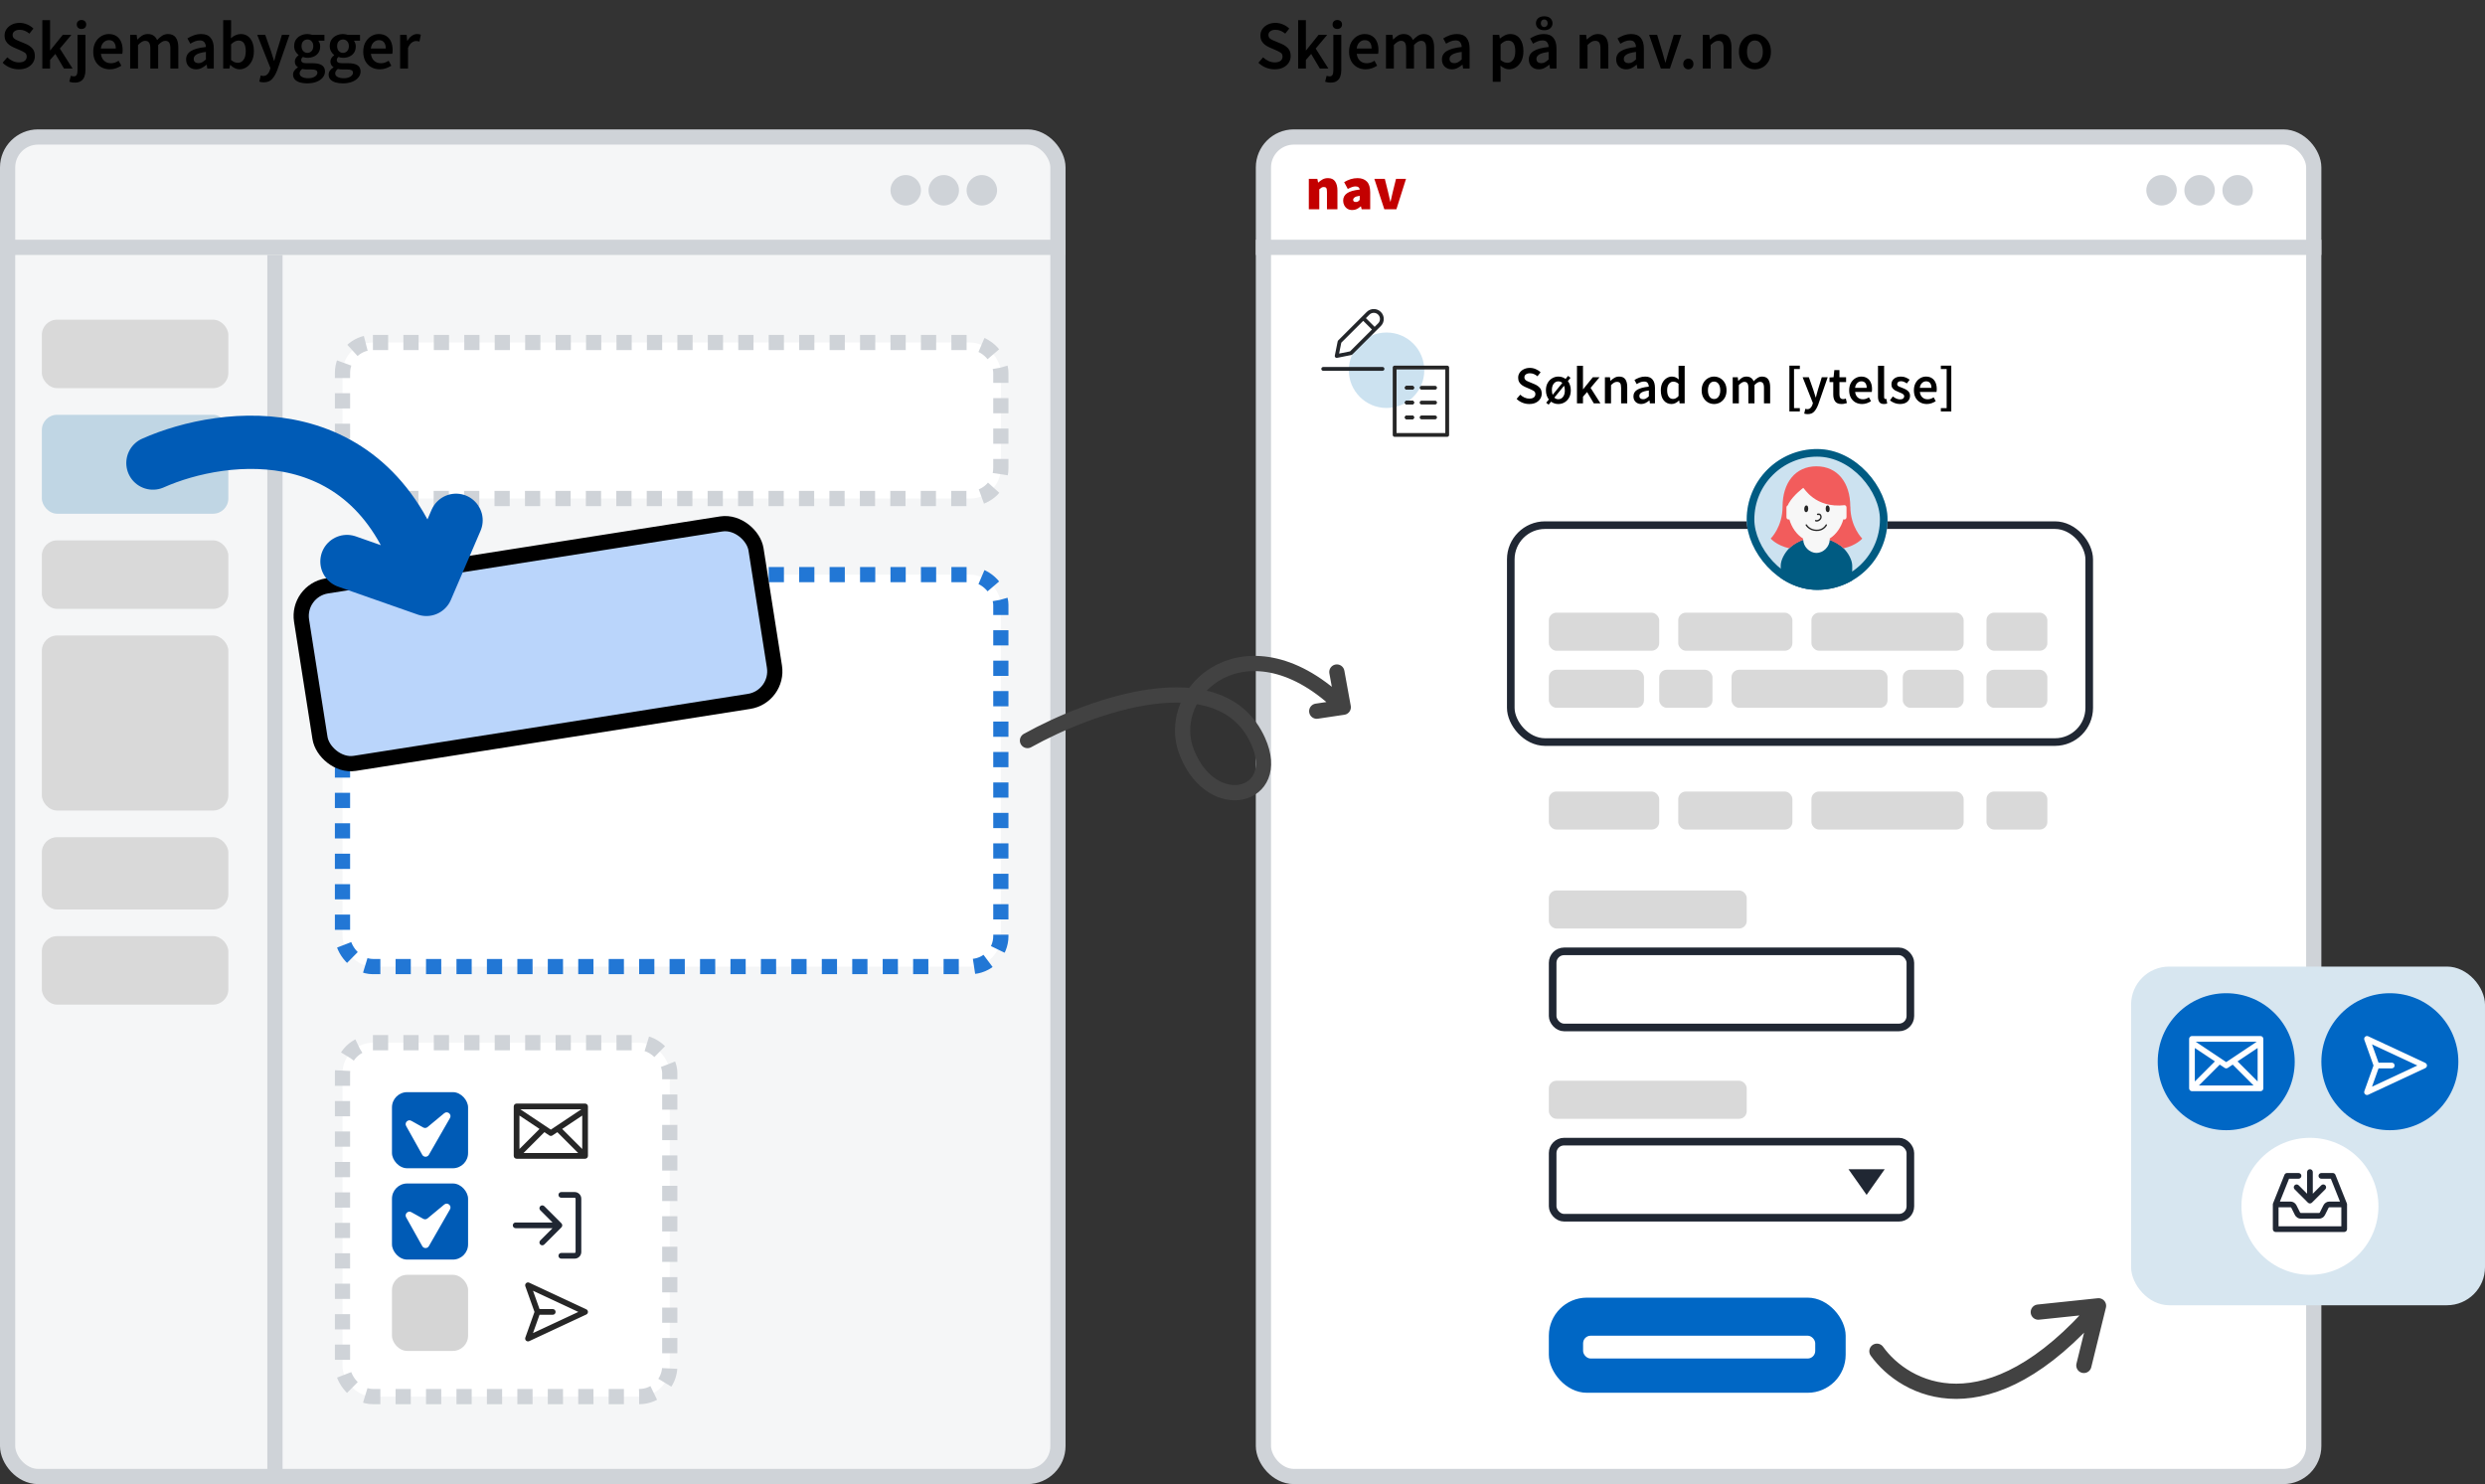 <svg xmlns="http://www.w3.org/2000/svg" fill="none" viewBox="0 0 653 390" height="390" width="653">
<rect x="0" y="0" width="653" height="390" fill="#333333" stroke="none"/>
<rect stroke-width="4" stroke="#CFD3D8" fill="#F5F6F7" rx="8" height="352" width="276" y="36" x="2"></rect>
<rect stroke-dasharray="4 4" stroke-linejoin="round" stroke-width="4" stroke="#2277D5" fill="white" rx="8" height="103" width="173" y="151" x="90"></rect>
<rect stroke-dasharray="4 4" stroke-linejoin="round" stroke-width="4" stroke="#CFD3D8" fill="white" rx="8" height="41" width="173" y="90" x="90"></rect>
<line stroke-width="4" stroke="#CFD3D8" y2="65" x2="280" y1="65"></line>
<line stroke-width="4" stroke="#CFD3D8" y2="390.002" x2="72.25" y1="66.991" x1="72.25"></line>
<circle fill="#CFD3D8" r="4" cy="50" cx="258"></circle>
<circle fill="#CFD3D8" r="4" cy="50" cx="238"></circle>
<circle fill="#CFD3D8" r="4" cy="50" cx="248"></circle>
<rect stroke-width="4" stroke="#CFD3D8" fill="white" rx="8" height="352" width="276" y="36" x="332"></rect>
<rect stroke-width="2" stroke="#202733" fill="white" rx="9" height="57" width="152" y="138" x="397"></rect>
<rect stroke-width="2" stroke="#202733" fill="white" rx="3" height="20" width="94" y="250" x="408"></rect>
<line stroke-width="4" stroke="#CFD3D8" y2="65" x2="610" y1="65" x1="330"></line>
<circle fill="#CFD3D8" r="4" cy="50" cx="588"></circle>
<circle fill="#CFD3D8" r="4" cy="50" cx="568"></circle>
<circle fill="#CFD3D8" r="4" cy="50" cx="578"></circle>
<rect fill="#D9D9D9" rx="4" height="18" width="49" y="84" x="11"></rect>
<rect fill="#D9D9D9" rx="4" height="18" width="49" y="142" x="11"></rect>
<rect fill="#D9D9D9" rx="2" height="10" width="29" y="161" x="407"></rect>
<rect fill="#D9D9D9" rx="2" height="10" width="40" y="161" x="476"></rect>
<rect fill="#D9D9D9" rx="2" height="10" width="30" y="161" x="441"></rect>
<rect fill="#D9D9D9" rx="2" height="10" width="16" y="161" x="522"></rect>
<rect fill="#D9D9D9" rx="2" height="10" width="16" y="176" x="500"></rect>
<rect fill="#D9D9D9" rx="2" height="10" width="25" y="176" x="407"></rect>
<rect fill="#D9D9D9" rx="2" height="10" width="41" y="176" x="455"></rect>
<rect fill="#D9D9D9" rx="2" height="10" width="14" y="176" x="436"></rect>
<rect fill="#D9D9D9" rx="2" height="10" width="16" y="176" x="522"></rect>
<rect fill="#D9D9D9" rx="2" height="10" width="29" y="208" x="407"></rect>
<rect fill="#D9D9D9" rx="2" height="10" width="52" y="234" x="407"></rect>
<rect stroke-width="2" stroke="#202733" fill="white" rx="3" height="20" width="94" y="300" x="408"></rect>
<rect fill="#D9D9D9" rx="2" height="10" width="52" y="284" x="407"></rect>
<rect fill="#D9D9D9" rx="2" height="10" width="40" y="208" x="476"></rect>
<rect fill="#D9D9D9" rx="2" height="10" width="30" y="208" x="441"></rect>
<rect fill="#D9D9D9" rx="2" height="10" width="16" y="208" x="522"></rect>
<rect fill="#D9D9D9" rx="4" height="46" width="49" y="167" x="11"></rect>
<rect fill="#D9D9D9" rx="4" height="18" width="49" y="246" x="11"></rect>
<rect fill="#D9D9D9" rx="4" height="19" width="49" y="220" x="11"></rect>
<rect fill="#C0D6E4" rx="4" height="26" width="49" y="109" x="11"></rect>
<rect stroke-width="4" stroke="black" fill="#BAD5FB" transform="rotate(-8.932 78.002 155.211)" rx="8" height="47.202" width="120.882" y="155.211" x="78.002"></rect>
<path stroke-linecap="round" stroke-width="14" stroke="#005BB6" d="M40.186 121.681C58.915 113.356 99.508 108.34 112.046 154.88M112.046 154.88L91.173 147.558M112.046 154.88L119.843 136.727"></path>
<rect fill="#0067C5" rx="10" height="25" width="78" y="341" x="407"></rect>
<rect fill="white" rx="2" height="6" width="61" y="351" x="416"></rect>
<g clip-path="url(#clip0_303_6236)">
<rect fill="#CCE2F0" height="4.25" width="12.396" y="91.625" x="357.979"></rect>
<rect fill="#CCE2F0" height="4.25" width="12.396" y="98.354" x="357.979"></rect>
<circle fill="#CCE2F0" r="9.917" cy="97.292" cx="364.354"></circle>
<path stroke-linejoin="round" stroke-linecap="round" stroke="#23262A" d="M358.223 83.601L361.223 86.593M347.708 96.938H363.292M359.5 82.328L352 89.807L351.25 93.547L355 92.799L362.5 85.32C363.328 84.494 363.328 83.154 362.5 82.328C361.671 81.502 360.328 81.502 359.5 82.328Z"></path>
<path stroke-linejoin="round" stroke-linecap="round" stroke="#262626" d="M373.562 101.896L377.104 101.896"></path>
<path stroke-linejoin="round" stroke-linecap="round" stroke="#262626" d="M373.562 105.792L377.104 105.792"></path>
<path stroke-linejoin="round" stroke-linecap="round" stroke="#262626" d="M373.562 109.688L377.104 109.687"></path>
<path stroke-linejoin="round" stroke-linecap="round" stroke="#262626" d="M369.667 105.792L371.083 105.792"></path>
<path stroke-linejoin="round" stroke-linecap="round" stroke="#262626" d="M369.667 105.792L371.083 105.792"></path>
<path stroke-linejoin="round" stroke-linecap="round" stroke="#262626" d="M369.667 101.896L371.083 101.896"></path>
<path stroke-linejoin="round" stroke-linecap="round" stroke="#262626" d="M369.667 101.896L371.083 101.896"></path>
<path stroke-linejoin="round" stroke-linecap="round" stroke="#262626" d="M369.667 109.688L371.083 109.687"></path>
<path stroke-linejoin="round" stroke-linecap="round" stroke="#262626" d="M369.667 109.688L371.083 109.687"></path>
<rect stroke-linejoin="round" stroke-linecap="round" stroke="#262626" height="17.708" width="13.812" y="96.584" x="366.479"></rect>
</g>
<path fill="black" d="M401.836 106.168C401.22 106.168 400.623 106.051 400.044 105.818C399.475 105.585 398.971 105.253 398.532 104.824L399.484 103.718C399.811 104.026 400.184 104.278 400.604 104.474C401.024 104.661 401.444 104.754 401.864 104.754C402.387 104.754 402.783 104.647 403.054 104.432C403.325 104.217 403.46 103.933 403.46 103.578C403.46 103.195 403.325 102.92 403.054 102.752C402.793 102.584 402.457 102.411 402.046 102.234L400.786 101.688C400.487 101.557 400.193 101.389 399.904 101.184C399.624 100.979 399.391 100.717 399.204 100.4C399.027 100.083 398.938 99.7 398.938 99.252C398.938 98.767 399.069 98.333 399.33 97.95C399.601 97.558 399.965 97.25 400.422 97.026C400.889 96.793 401.421 96.676 402.018 96.676C402.55 96.676 403.063 96.783 403.558 96.998C404.053 97.203 404.477 97.483 404.832 97.838L404.006 98.874C403.717 98.631 403.409 98.44 403.082 98.3C402.765 98.16 402.41 98.09 402.018 98.09C401.589 98.09 401.239 98.188 400.968 98.384C400.707 98.571 400.576 98.832 400.576 99.168C400.576 99.401 400.641 99.597 400.772 99.756C400.912 99.905 401.094 100.036 401.318 100.148C401.542 100.251 401.78 100.353 402.032 100.456L403.278 100.974C403.819 101.207 404.263 101.515 404.608 101.898C404.953 102.271 405.126 102.789 405.126 103.452C405.126 103.947 404.995 104.399 404.734 104.81C404.473 105.221 404.095 105.552 403.6 105.804C403.115 106.047 402.527 106.168 401.836 106.168ZM407.799 102.486C407.799 102.971 407.864 103.396 407.995 103.76L410.543 100.624C410.254 100.353 409.904 100.218 409.493 100.218C408.989 100.218 408.578 100.428 408.261 100.848C407.953 101.268 407.799 101.814 407.799 102.486ZM406.945 106.336L406.301 105.832L407.001 104.978C406.768 104.679 406.581 104.329 406.441 103.928C406.301 103.517 406.231 103.065 406.231 102.57C406.231 101.805 406.385 101.156 406.693 100.624C407.001 100.083 407.402 99.672 407.897 99.392C408.392 99.103 408.924 98.958 409.493 98.958C410.212 98.958 410.846 99.163 411.397 99.574L412.055 98.776L412.699 99.28L411.999 100.148C412.242 100.447 412.428 100.801 412.559 101.212C412.699 101.613 412.769 102.066 412.769 102.57C412.769 103.326 412.615 103.975 412.307 104.516C411.999 105.048 411.598 105.459 411.103 105.748C410.608 106.028 410.072 106.168 409.493 106.168C408.774 106.168 408.14 105.963 407.589 105.552L406.945 106.336ZM409.493 104.908C409.997 104.908 410.408 104.703 410.725 104.292C411.042 103.872 411.201 103.326 411.201 102.654C411.201 102.159 411.136 101.73 411.005 101.366L408.443 104.488C408.723 104.768 409.073 104.908 409.493 104.908ZM414.39 106V96.116H415.972V102.29H416.014L418.563 99.126H420.326L417.975 101.926L420.564 106H418.815L417.05 103.018L415.972 104.25V106H414.39ZM421.733 106V99.126H423.063L423.175 100.05H423.231C423.539 99.751 423.875 99.495 424.239 99.28C424.603 99.065 425.018 98.958 425.485 98.958C426.222 98.958 426.759 99.196 427.095 99.672C427.431 100.148 427.599 100.82 427.599 101.688V106H425.989V101.898C425.989 101.329 425.905 100.927 425.737 100.694C425.569 100.461 425.294 100.344 424.911 100.344C424.612 100.344 424.346 100.419 424.113 100.568C423.889 100.708 423.632 100.918 423.343 101.198V106H421.733ZM431.261 106.168C430.664 106.168 430.174 105.981 429.791 105.608C429.418 105.235 429.231 104.749 429.231 104.152C429.231 103.415 429.553 102.845 430.197 102.444C430.841 102.033 431.868 101.753 433.277 101.604C433.268 101.24 433.17 100.927 432.983 100.666C432.806 100.395 432.484 100.26 432.017 100.26C431.681 100.26 431.35 100.325 431.023 100.456C430.706 100.587 430.393 100.745 430.085 100.932L429.497 99.854C429.88 99.611 430.309 99.401 430.785 99.224C431.27 99.047 431.784 98.958 432.325 98.958C433.184 98.958 433.823 99.215 434.243 99.728C434.672 100.232 434.887 100.965 434.887 101.926V106H433.557L433.445 105.244H433.389C433.081 105.505 432.75 105.725 432.395 105.902C432.05 106.079 431.672 106.168 431.261 106.168ZM431.779 104.908C432.059 104.908 432.311 104.843 432.535 104.712C432.768 104.572 433.016 104.385 433.277 104.152V102.612C432.344 102.733 431.695 102.915 431.331 103.158C430.967 103.391 430.785 103.681 430.785 104.026C430.785 104.334 430.878 104.558 431.065 104.698C431.252 104.838 431.49 104.908 431.779 104.908ZM439.25 106.168C438.391 106.168 437.705 105.851 437.192 105.216C436.678 104.581 436.422 103.699 436.422 102.57C436.422 101.823 436.557 101.179 436.828 100.638C437.108 100.097 437.472 99.681 437.92 99.392C438.368 99.103 438.839 98.958 439.334 98.958C439.726 98.958 440.057 99.028 440.328 99.168C440.608 99.299 440.878 99.481 441.14 99.714L441.084 98.608V96.116H442.694V106H441.364L441.252 105.258H441.196C440.944 105.51 440.65 105.725 440.314 105.902C439.978 106.079 439.623 106.168 439.25 106.168ZM439.642 104.838C440.155 104.838 440.636 104.581 441.084 104.068V100.862C440.85 100.647 440.617 100.498 440.384 100.414C440.15 100.33 439.917 100.288 439.684 100.288C439.245 100.288 438.867 100.489 438.55 100.89C438.242 101.282 438.088 101.837 438.088 102.556C438.088 103.293 438.223 103.858 438.494 104.25C438.764 104.642 439.147 104.838 439.642 104.838ZM450.417 106.168C449.847 106.168 449.315 106.028 448.821 105.748C448.326 105.459 447.925 105.048 447.617 104.516C447.309 103.975 447.155 103.326 447.155 102.57C447.155 101.805 447.309 101.156 447.617 100.624C447.925 100.083 448.326 99.672 448.821 99.392C449.315 99.103 449.847 98.958 450.417 98.958C450.995 98.958 451.532 99.103 452.027 99.392C452.521 99.672 452.923 100.083 453.231 100.624C453.539 101.156 453.693 101.805 453.693 102.57C453.693 103.326 453.539 103.975 453.231 104.516C452.923 105.048 452.521 105.459 452.027 105.748C451.532 106.028 450.995 106.168 450.417 106.168ZM450.417 104.852C450.921 104.852 451.317 104.642 451.607 104.222C451.896 103.802 452.041 103.251 452.041 102.57C452.041 101.879 451.896 101.324 451.607 100.904C451.317 100.484 450.921 100.274 450.417 100.274C449.913 100.274 449.516 100.484 449.227 100.904C448.947 101.324 448.807 101.879 448.807 102.57C448.807 103.251 448.947 103.802 449.227 104.222C449.516 104.642 449.913 104.852 450.417 104.852ZM455.314 106V99.126H456.644L456.756 100.064H456.812C457.102 99.756 457.414 99.495 457.75 99.28C458.096 99.065 458.483 98.958 458.912 98.958C459.416 98.958 459.818 99.07 460.116 99.294C460.424 99.509 460.658 99.807 460.816 100.19C461.143 99.835 461.484 99.541 461.838 99.308C462.202 99.075 462.599 98.958 463.028 98.958C463.756 98.958 464.293 99.196 464.638 99.672C464.984 100.148 465.156 100.82 465.156 101.688V106H463.532V101.898C463.532 101.329 463.444 100.927 463.266 100.694C463.098 100.461 462.837 100.344 462.482 100.344C462.053 100.344 461.572 100.629 461.04 101.198V106H459.43V101.898C459.43 101.329 459.342 100.927 459.164 100.694C458.996 100.461 458.73 100.344 458.366 100.344C457.937 100.344 457.456 100.629 456.924 101.198V106H455.314ZM470.21 108.128V96.088H472.954V96.97H471.428V107.246H472.954V108.128H470.21ZM475.001 108.828C474.814 108.828 474.651 108.814 474.511 108.786C474.371 108.758 474.236 108.725 474.105 108.688L474.399 107.428C474.464 107.447 474.539 107.465 474.623 107.484C474.716 107.512 474.805 107.526 474.889 107.526C475.253 107.526 475.542 107.414 475.757 107.19C475.981 106.975 476.149 106.695 476.261 106.35L476.387 105.916L473.685 99.126H475.323L476.513 102.5C476.616 102.799 476.714 103.116 476.807 103.452C476.91 103.779 477.012 104.105 477.115 104.432H477.171C477.255 104.115 477.339 103.793 477.423 103.466C477.516 103.13 477.605 102.808 477.689 102.5L478.725 99.126H480.279L477.787 106.308C477.498 107.083 477.148 107.694 476.737 108.142C476.326 108.599 475.748 108.828 475.001 108.828ZM483.921 106.168C483.127 106.168 482.563 105.939 482.227 105.482C481.9 105.015 481.737 104.413 481.737 103.676V100.4H480.757V99.196L481.821 99.126L482.017 97.25H483.361V99.126H485.111V100.4H483.361V103.676C483.361 104.479 483.683 104.88 484.327 104.88C484.448 104.88 484.574 104.866 484.705 104.838C484.835 104.801 484.947 104.763 485.041 104.726L485.321 105.916C485.134 105.981 484.919 106.037 484.677 106.084C484.443 106.14 484.191 106.168 483.921 106.168ZM489.306 106.168C488.672 106.168 488.098 106.028 487.584 105.748C487.071 105.459 486.665 105.048 486.366 104.516C486.068 103.975 485.918 103.326 485.918 102.57C485.918 101.823 486.068 101.179 486.366 100.638C486.674 100.097 487.071 99.681 487.556 99.392C488.042 99.103 488.55 98.958 489.082 98.958C489.708 98.958 490.23 99.098 490.65 99.378C491.07 99.649 491.388 100.031 491.602 100.526C491.817 101.011 491.924 101.576 491.924 102.22C491.924 102.556 491.901 102.817 491.854 103.004H487.486C487.561 103.611 487.78 104.082 488.144 104.418C488.508 104.754 488.966 104.922 489.516 104.922C489.815 104.922 490.09 104.88 490.342 104.796C490.604 104.703 490.86 104.577 491.112 104.418L491.658 105.426C491.332 105.641 490.968 105.818 490.566 105.958C490.165 106.098 489.745 106.168 489.306 106.168ZM487.472 101.912H490.524C490.524 101.38 490.408 100.965 490.174 100.666C489.941 100.358 489.591 100.204 489.124 100.204C488.723 100.204 488.364 100.353 488.046 100.652C487.738 100.941 487.547 101.361 487.472 101.912ZM495.058 106.168C494.489 106.168 494.083 105.995 493.84 105.65C493.607 105.305 493.49 104.833 493.49 104.236V96.116H495.1V104.32C495.1 104.516 495.138 104.656 495.212 104.74C495.287 104.815 495.366 104.852 495.45 104.852C495.488 104.852 495.52 104.852 495.548 104.852C495.586 104.843 495.637 104.833 495.702 104.824L495.912 106.028C495.819 106.065 495.698 106.098 495.548 106.126C495.408 106.154 495.245 106.168 495.058 106.168ZM499.237 106.168C498.77 106.168 498.304 106.079 497.837 105.902C497.37 105.715 496.969 105.487 496.633 105.216L497.389 104.18C497.697 104.413 498.005 104.6 498.313 104.74C498.621 104.88 498.948 104.95 499.293 104.95C499.666 104.95 499.942 104.871 500.119 104.712C500.296 104.553 500.385 104.357 500.385 104.124C500.385 103.928 500.31 103.769 500.161 103.648C500.021 103.517 499.839 103.405 499.615 103.312C499.391 103.209 499.158 103.111 498.915 103.018C498.616 102.906 498.318 102.771 498.019 102.612C497.73 102.444 497.492 102.234 497.305 101.982C497.118 101.721 497.025 101.399 497.025 101.016C497.025 100.409 497.249 99.915 497.697 99.532C498.145 99.149 498.752 98.958 499.517 98.958C500.002 98.958 500.436 99.042 500.819 99.21C501.202 99.378 501.533 99.569 501.813 99.784L501.071 100.764C500.828 100.587 500.581 100.447 500.329 100.344C500.086 100.232 499.83 100.176 499.559 100.176C499.214 100.176 498.957 100.251 498.789 100.4C498.621 100.54 498.537 100.717 498.537 100.932C498.537 101.203 498.677 101.408 498.957 101.548C499.237 101.688 499.564 101.823 499.937 101.954C500.254 102.066 500.562 102.206 500.861 102.374C501.16 102.533 501.407 102.743 501.603 103.004C501.808 103.265 501.911 103.611 501.911 104.04C501.911 104.628 501.682 105.132 501.225 105.552C500.768 105.963 500.105 106.168 499.237 106.168ZM506.316 106.168C505.682 106.168 505.108 106.028 504.594 105.748C504.081 105.459 503.675 105.048 503.376 104.516C503.078 103.975 502.928 103.326 502.928 102.57C502.928 101.823 503.078 101.179 503.376 100.638C503.684 100.097 504.081 99.681 504.566 99.392C505.052 99.103 505.56 98.958 506.092 98.958C506.718 98.958 507.24 99.098 507.66 99.378C508.08 99.649 508.398 100.031 508.612 100.526C508.827 101.011 508.934 101.576 508.934 102.22C508.934 102.556 508.911 102.817 508.864 103.004H504.496C504.571 103.611 504.79 104.082 505.154 104.418C505.518 104.754 505.976 104.922 506.526 104.922C506.825 104.922 507.1 104.88 507.352 104.796C507.614 104.703 507.87 104.577 508.122 104.418L508.668 105.426C508.342 105.641 507.978 105.818 507.576 105.958C507.175 106.098 506.755 106.168 506.316 106.168ZM504.482 101.912H507.534C507.534 101.38 507.418 100.965 507.184 100.666C506.951 100.358 506.601 100.204 506.134 100.204C505.733 100.204 505.374 100.353 505.056 100.652C504.748 100.941 504.557 101.361 504.482 101.912ZM510.01 108.128V107.246H511.536V96.97H510.01V96.088H512.754V108.128H510.01Z"></path>
<g clip-path="url(#clip1_303_6236)">
<rect fill="#CCE2F0" rx="18.5" height="37" width="37" y="118" x="459"></rect>
<path fill="#F7F7F7" d="M477.293 124.237C481.311 124.237 484.596 127.925 484.961 132.625C485.225 132.753 485.406 133.039 485.406 133.369V135.896C485.405 136.343 485.074 136.711 484.655 136.711C484.61 136.711 484.566 136.706 484.524 136.698C483.879 138.803 482.618 140.549 481 141.618L481.083 142.557V142.595L480.208 150.319H474.663L474.641 150.157L473.569 142.581L473.608 141.633C471.982 140.566 470.714 138.817 470.066 136.707C470.044 136.709 470.021 136.711 469.998 136.711C469.579 136.711 469.248 136.343 469.247 135.896V133.369C469.247 133.069 469.397 132.804 469.622 132.662C469.973 127.945 473.265 124.238 477.293 124.237Z"></path>
<path fill="#005B82" d="M480.805 141.881C480.774 143.568 479.228 145.299 477.326 145.299C475.416 145.299 473.865 143.553 473.847 141.859C472.857 142.112 471.347 142.873 470.1 144.144C468.892 145.376 467.932 147.227 467.932 148.664V157.313H486.721V148.664C486.721 147.225 485.74 145.37 484.51 144.137C483.28 142.904 481.801 142.153 480.805 141.881Z" clip-rule="evenodd" fill-rule="evenodd"></path>
<path fill="#F25C5C" d="M473.785 141.918C472.873 142.251 471.344 142.978 470.187 144.083C466.805 143.326 465.302 141.527 465.302 141.527C465.302 141.527 468.417 138.47 468.419 133.123V133.117C468.419 126.856 471.78 122.536 477.316 122.536C482.853 122.536 486.213 126.856 486.213 133.117H486.233C486.233 138.468 489.352 141.527 489.352 141.527C489.352 141.527 487.848 143.326 484.466 144.082L484.461 144.083C483.344 143.061 481.723 142.272 480.841 141.939L480.842 141.938L480.807 141.542L480.826 141.509C482.49 140.439 483.781 138.635 484.403 136.456C484.479 136.498 484.566 136.522 484.657 136.522C484.968 136.522 485.22 136.243 485.22 135.896V133.369C485.22 133.072 485.036 132.825 484.787 132.759C484.787 132.756 484.787 132.752 484.787 132.749C476.92 133.632 474.087 128.207 473.854 128.206C473.854 128.206 471.242 130.096 469.993 132.343C469.993 132.343 469.803 132.768 469.802 132.782C469.588 132.871 469.436 133.1 469.436 133.369V135.896C469.436 136.243 469.688 136.522 469.999 136.522C470.068 136.522 470.134 136.509 470.195 136.484C470.825 138.664 472.124 140.465 473.795 141.529L473.802 141.542L473.786 141.918H473.785Z" clip-rule="evenodd" fill-rule="evenodd"></path>
<path fill="#262626" d="M474.64 134.584C474.154 134.623 474.019 133.85 474.165 133.345C474.192 133.249 474.353 132.813 474.638 132.813C474.922 132.813 475.047 133.052 475.065 133.093C475.274 133.585 475.171 134.54 474.64 134.584" clip-rule="evenodd" fill-rule="evenodd"></path>
<path fill="#262626" d="M480.272 134.584C480.757 134.623 480.893 133.85 480.747 133.345C480.719 133.249 480.559 132.813 480.274 132.813C479.99 132.813 479.864 133.052 479.847 133.093C479.638 133.585 479.741 134.54 480.272 134.584" clip-rule="evenodd" fill-rule="evenodd"></path>
<path fill="#262626" d="M477.636 135.346C477.926 135.296 478.125 135.327 478.196 135.425C478.464 135.793 478.378 136.184 477.918 136.504C477.676 136.672 477.343 136.731 477.167 136.644C477.081 136.601 476.98 136.645 476.942 136.741C476.904 136.838 476.943 136.951 477.029 136.993C477.32 137.138 477.768 137.058 478.098 136.828C478.723 136.393 478.866 135.742 478.46 135.184C478.288 134.948 477.984 134.899 477.584 134.968C477.491 134.984 477.427 135.082 477.441 135.186C477.456 135.29 477.543 135.362 477.636 135.346Z"></path>
<path fill="#262626" d="M479.736 137.88C479.719 137.917 479.68 137.986 479.617 138.078C479.51 138.233 479.377 138.389 479.214 138.534C478.731 138.966 478.102 139.216 477.301 139.193C476.519 139.171 475.893 138.925 475.402 138.528C475.221 138.382 475.072 138.226 474.953 138.071C474.883 137.979 474.839 137.909 474.82 137.873C474.774 137.786 474.661 137.75 474.567 137.793C474.473 137.836 474.435 137.941 474.481 138.029C474.509 138.081 474.563 138.167 474.645 138.275C474.781 138.452 474.95 138.629 475.154 138.794C475.708 139.242 476.417 139.52 477.289 139.545C478.197 139.571 478.923 139.283 479.476 138.788C479.662 138.622 479.814 138.445 479.936 138.267C480.01 138.159 480.058 138.074 480.082 138.021C480.124 137.932 480.08 137.829 479.985 137.79C479.889 137.751 479.778 137.791 479.736 137.88Z"></path>
</g>
<rect stroke-width="2" stroke="#005B82" rx="17.5" height="35" width="35" y="119" x="460"></rect>
<path fill="#C30000" d="M343.928 55V47H346.168L346.36 47.96H346.424C346.744 47.651 347.107 47.384 347.512 47.16C347.928 46.925 348.408 46.808 348.952 46.808C349.837 46.808 350.472 47.107 350.856 47.704C351.251 48.291 351.448 49.08 351.448 50.072V55H348.696V50.424C348.696 49.912 348.632 49.571 348.504 49.4C348.376 49.229 348.173 49.144 347.896 49.144C347.64 49.144 347.427 49.197 347.256 49.304C347.085 49.411 346.893 49.56 346.68 49.752V55H343.928ZM355.352 55.192C354.851 55.192 354.419 55.08 354.056 54.856C353.704 54.621 353.432 54.317 353.24 53.944C353.048 53.571 352.952 53.165 352.952 52.728C352.952 51.896 353.294 51.245 353.976 50.776C354.659 50.296 355.768 49.976 357.304 49.816C357.24 49.261 356.867 48.984 356.184 48.984C355.896 48.984 355.592 49.043 355.272 49.16C354.952 49.267 354.584 49.432 354.168 49.656L353.208 47.864C353.774 47.523 354.344 47.261 354.92 47.08C355.507 46.899 356.11 46.808 356.728 46.808C357.774 46.808 358.59 47.107 359.176 47.704C359.763 48.291 360.056 49.24 360.056 50.552V55H357.816L357.624 54.232H357.56C357.24 54.52 356.899 54.755 356.536 54.936C356.184 55.107 355.79 55.192 355.352 55.192ZM356.312 53.08C356.536 53.08 356.723 53.032 356.872 52.936C357.022 52.829 357.166 52.696 357.304 52.536V51.448C356.654 51.544 356.2 51.688 355.944 51.88C355.699 52.072 355.576 52.28 355.576 52.504C355.576 52.888 355.822 53.08 356.312 53.08ZM363.771 55L361.147 47H363.899L364.763 50.488C364.955 51.288 365.147 52.12 365.339 52.984H365.403C365.595 52.12 365.787 51.288 365.979 50.488L366.843 47H369.467L366.939 55H363.771Z"></path>
<path fill="#202733" d="M490.5 314L495.263 307.25H485.737L490.5 314Z"></path>
<path fill="black" d="M4.932 18.216C4.14 18.216 3.372 18.066 2.628 17.766C1.896 17.466 1.248 17.04 0.684 16.488L1.908 15.066C2.328 15.462 2.808 15.786 3.348 16.038C3.888 16.278 4.428 16.398 4.968 16.398C5.64 16.398 6.15 16.26 6.498 15.984C6.846 15.708 7.02 15.342 7.02 14.886C7.02 14.394 6.846 14.04 6.498 13.824C6.162 13.608 5.73 13.386 5.202 13.158L3.582 12.456C3.198 12.288 2.82 12.072 2.448 11.808C2.088 11.544 1.788 11.208 1.548 10.8C1.32 10.392 1.206 9.9 1.206 9.324C1.206 8.7 1.374 8.142 1.71 7.65C2.058 7.146 2.526 6.75 3.114 6.462C3.714 6.162 4.398 6.012 5.166 6.012C5.85 6.012 6.51 6.15 7.146 6.426C7.782 6.69 8.328 7.05 8.784 7.506L7.722 8.838C7.35 8.526 6.954 8.28 6.534 8.1C6.126 7.92 5.67 7.83 5.166 7.83C4.614 7.83 4.164 7.956 3.816 8.208C3.48 8.448 3.312 8.784 3.312 9.216C3.312 9.516 3.396 9.768 3.564 9.972C3.744 10.164 3.978 10.332 4.266 10.476C4.554 10.608 4.86 10.74 5.184 10.872L6.786 11.538C7.482 11.838 8.052 12.234 8.496 12.726C8.94 13.206 9.162 13.872 9.162 14.724C9.162 15.36 8.994 15.942 8.658 16.47C8.322 16.998 7.836 17.424 7.2 17.748C6.576 18.06 5.82 18.216 4.932 18.216ZM11.123 18V5.292H13.157V13.23H13.211L16.487 9.162H18.755L15.731 12.762L19.061 18H16.811L14.543 14.166L13.157 15.75V18H11.123ZM19.649 21.708C19.325 21.708 19.049 21.684 18.821 21.636C18.581 21.588 18.377 21.534 18.209 21.474L18.605 19.926C18.725 19.962 18.851 19.992 18.983 20.016C19.103 20.052 19.229 20.07 19.361 20.07C19.757 20.07 20.021 19.932 20.153 19.656C20.297 19.392 20.369 19.002 20.369 18.486V9.162H22.457V18.45C22.457 19.074 22.367 19.632 22.187 20.124C22.007 20.616 21.713 21 21.305 21.276C20.897 21.564 20.345 21.708 19.649 21.708ZM21.413 7.614C21.041 7.614 20.741 7.506 20.513 7.29C20.285 7.074 20.171 6.786 20.171 6.426C20.171 6.078 20.285 5.796 20.513 5.58C20.741 5.364 21.041 5.256 21.413 5.256C21.785 5.256 22.085 5.364 22.313 5.58C22.541 5.796 22.655 6.078 22.655 6.426C22.655 6.786 22.541 7.074 22.313 7.29C22.085 7.506 21.785 7.614 21.413 7.614ZM28.86 18.216C28.044 18.216 27.306 18.036 26.646 17.676C25.986 17.304 25.464 16.776 25.08 16.092C24.696 15.396 24.504 14.562 24.504 13.59C24.504 12.63 24.696 11.802 25.08 11.106C25.476 10.41 25.986 9.876 26.61 9.504C27.234 9.132 27.888 8.946 28.572 8.946C29.376 8.946 30.048 9.126 30.588 9.486C31.128 9.834 31.536 10.326 31.812 10.962C32.088 11.586 32.226 12.312 32.226 13.14C32.226 13.572 32.196 13.908 32.136 14.148H26.52C26.616 14.928 26.898 15.534 27.366 15.966C27.834 16.398 28.422 16.614 29.13 16.614C29.514 16.614 29.868 16.56 30.192 16.452C30.528 16.332 30.858 16.17 31.182 15.966L31.884 17.262C31.464 17.538 30.996 17.766 30.48 17.946C29.964 18.126 29.424 18.216 28.86 18.216ZM26.502 12.744H30.426C30.426 12.06 30.276 11.526 29.976 11.142C29.676 10.746 29.226 10.548 28.626 10.548C28.11 10.548 27.648 10.74 27.24 11.124C26.844 11.496 26.598 12.036 26.502 12.744ZM34.203 18V9.162H35.913L36.057 10.368H36.129C36.501 9.972 36.903 9.636 37.335 9.36C37.779 9.084 38.277 8.946 38.829 8.946C39.477 8.946 39.993 9.09 40.377 9.378C40.773 9.654 41.073 10.038 41.277 10.53C41.697 10.074 42.135 9.696 42.591 9.396C43.059 9.096 43.569 8.946 44.121 8.946C45.057 8.946 45.747 9.252 46.191 9.864C46.635 10.476 46.857 11.34 46.857 12.456V18H44.769V12.726C44.769 11.994 44.655 11.478 44.427 11.178C44.211 10.878 43.875 10.728 43.419 10.728C42.867 10.728 42.249 11.094 41.565 11.826V18H39.495V12.726C39.495 11.994 39.381 11.478 39.153 11.178C38.937 10.878 38.595 10.728 38.127 10.728C37.575 10.728 36.957 11.094 36.273 11.826V18H34.203ZM51.515 18.216C50.747 18.216 50.117 17.976 49.625 17.496C49.145 17.016 48.905 16.392 48.905 15.624C48.905 14.676 49.319 13.944 50.147 13.428C50.975 12.9 52.295 12.54 54.107 12.348C54.095 11.88 53.969 11.478 53.729 11.142C53.501 10.794 53.087 10.62 52.487 10.62C52.055 10.62 51.629 10.704 51.209 10.872C50.801 11.04 50.399 11.244 50.003 11.484L49.247 10.098C49.739 9.786 50.291 9.516 50.903 9.288C51.527 9.06 52.187 8.946 52.883 8.946C53.987 8.946 54.809 9.276 55.349 9.936C55.901 10.584 56.177 11.526 56.177 12.762V18H54.467L54.323 17.028H54.251C53.855 17.364 53.429 17.646 52.973 17.874C52.529 18.102 52.043 18.216 51.515 18.216ZM52.181 16.596C52.541 16.596 52.865 16.512 53.153 16.344C53.453 16.164 53.771 15.924 54.107 15.624V13.644C52.907 13.8 52.073 14.034 51.605 14.346C51.137 14.646 50.903 15.018 50.903 15.462C50.903 15.858 51.023 16.146 51.263 16.326C51.503 16.506 51.809 16.596 52.181 16.596ZM62.938 18.216C62.098 18.216 61.294 17.832 60.526 17.064H60.472L60.292 18H58.654V5.292H60.724V8.568L60.67 10.044C61.042 9.72 61.45 9.456 61.894 9.252C62.338 9.048 62.782 8.946 63.226 8.946C64.33 8.946 65.188 9.354 65.8 10.17C66.412 10.986 66.718 12.072 66.718 13.428C66.718 14.436 66.538 15.3 66.178 16.02C65.818 16.728 65.35 17.274 64.774 17.658C64.21 18.03 63.598 18.216 62.938 18.216ZM62.506 16.506C63.094 16.506 63.586 16.248 63.982 15.732C64.378 15.216 64.576 14.46 64.576 13.464C64.576 12.576 64.426 11.886 64.126 11.394C63.826 10.902 63.34 10.656 62.668 10.656C62.044 10.656 61.396 10.986 60.724 11.646V15.768C61.036 16.032 61.342 16.224 61.642 16.344C61.954 16.452 62.242 16.506 62.506 16.506ZM69.285 21.636C69.045 21.636 68.835 21.618 68.655 21.582C68.475 21.546 68.301 21.504 68.133 21.456L68.511 19.836C68.595 19.86 68.691 19.884 68.799 19.908C68.919 19.944 69.033 19.962 69.141 19.962C69.609 19.962 69.981 19.818 70.257 19.53C70.545 19.254 70.761 18.894 70.905 18.45L71.067 17.892L67.593 9.162H69.699L71.229 13.5C71.361 13.884 71.487 14.292 71.607 14.724C71.739 15.144 71.871 15.564 72.003 15.984H72.075C72.183 15.576 72.291 15.162 72.399 14.742C72.519 14.31 72.633 13.896 72.741 13.5L74.073 9.162H76.071L72.867 18.396C72.495 19.392 72.045 20.178 71.517 20.754C70.989 21.342 70.245 21.636 69.285 21.636ZM80.681 21.906C79.985 21.906 79.355 21.822 78.791 21.654C78.239 21.486 77.801 21.228 77.477 20.88C77.165 20.544 77.009 20.118 77.009 19.602C77.009 18.87 77.429 18.24 78.269 17.712V17.64C78.041 17.496 77.849 17.304 77.693 17.064C77.549 16.824 77.477 16.524 77.477 16.164C77.477 15.816 77.573 15.504 77.765 15.228C77.969 14.94 78.197 14.706 78.449 14.526V14.454C78.149 14.226 77.879 13.908 77.639 13.5C77.411 13.092 77.297 12.63 77.297 12.114C77.297 11.43 77.459 10.854 77.783 10.386C78.107 9.918 78.533 9.564 79.061 9.324C79.601 9.072 80.177 8.946 80.789 8.946C81.029 8.946 81.257 8.97 81.473 9.018C81.701 9.054 81.905 9.102 82.085 9.162H85.253V10.692H83.633C83.777 10.86 83.897 11.076 83.993 11.34C84.089 11.592 84.137 11.874 84.137 12.186C84.137 12.834 83.987 13.386 83.687 13.842C83.387 14.286 82.985 14.622 82.481 14.85C81.977 15.078 81.413 15.192 80.789 15.192C80.597 15.192 80.399 15.174 80.195 15.138C79.991 15.102 79.787 15.042 79.583 14.958C79.451 15.078 79.343 15.198 79.259 15.318C79.187 15.438 79.151 15.6 79.151 15.804C79.151 16.056 79.253 16.254 79.457 16.398C79.673 16.542 80.051 16.614 80.591 16.614H82.157C83.225 16.614 84.029 16.788 84.569 17.136C85.121 17.472 85.397 18.024 85.397 18.792C85.397 19.368 85.205 19.89 84.821 20.358C84.437 20.838 83.891 21.216 83.183 21.492C82.475 21.768 81.641 21.906 80.681 21.906ZM80.789 13.896C81.209 13.896 81.569 13.74 81.869 13.428C82.169 13.116 82.319 12.678 82.319 12.114C82.319 11.562 82.169 11.136 81.869 10.836C81.581 10.524 81.221 10.368 80.789 10.368C80.357 10.368 79.991 10.518 79.691 10.818C79.391 11.118 79.241 11.55 79.241 12.114C79.241 12.678 79.391 13.116 79.691 13.428C79.991 13.74 80.357 13.896 80.789 13.896ZM81.005 20.556C81.713 20.556 82.289 20.412 82.733 20.124C83.177 19.836 83.399 19.506 83.399 19.134C83.399 18.786 83.261 18.552 82.985 18.432C82.721 18.312 82.337 18.252 81.833 18.252H80.627C80.147 18.252 79.745 18.21 79.421 18.126C78.965 18.474 78.737 18.864 78.737 19.296C78.737 19.692 78.941 19.998 79.349 20.214C79.757 20.442 80.309 20.556 81.005 20.556ZM90.033 21.906C89.337 21.906 88.707 21.822 88.143 21.654C87.591 21.486 87.153 21.228 86.829 20.88C86.517 20.544 86.361 20.118 86.361 19.602C86.361 18.87 86.781 18.24 87.621 17.712V17.64C87.393 17.496 87.201 17.304 87.045 17.064C86.901 16.824 86.829 16.524 86.829 16.164C86.829 15.816 86.925 15.504 87.117 15.228C87.321 14.94 87.549 14.706 87.801 14.526V14.454C87.501 14.226 87.231 13.908 86.991 13.5C86.763 13.092 86.649 12.63 86.649 12.114C86.649 11.43 86.811 10.854 87.135 10.386C87.459 9.918 87.885 9.564 88.413 9.324C88.953 9.072 89.529 8.946 90.141 8.946C90.381 8.946 90.609 8.97 90.825 9.018C91.053 9.054 91.257 9.102 91.437 9.162H94.605V10.692H92.985C93.129 10.86 93.249 11.076 93.345 11.34C93.441 11.592 93.489 11.874 93.489 12.186C93.489 12.834 93.339 13.386 93.039 13.842C92.739 14.286 92.337 14.622 91.833 14.85C91.329 15.078 90.765 15.192 90.141 15.192C89.949 15.192 89.751 15.174 89.547 15.138C89.343 15.102 89.139 15.042 88.935 14.958C88.803 15.078 88.695 15.198 88.611 15.318C88.539 15.438 88.503 15.6 88.503 15.804C88.503 16.056 88.605 16.254 88.809 16.398C89.025 16.542 89.403 16.614 89.943 16.614H91.509C92.577 16.614 93.381 16.788 93.921 17.136C94.473 17.472 94.749 18.024 94.749 18.792C94.749 19.368 94.557 19.89 94.173 20.358C93.789 20.838 93.243 21.216 92.535 21.492C91.827 21.768 90.993 21.906 90.033 21.906ZM90.141 13.896C90.561 13.896 90.921 13.74 91.221 13.428C91.521 13.116 91.671 12.678 91.671 12.114C91.671 11.562 91.521 11.136 91.221 10.836C90.933 10.524 90.573 10.368 90.141 10.368C89.709 10.368 89.343 10.518 89.043 10.818C88.743 11.118 88.593 11.55 88.593 12.114C88.593 12.678 88.743 13.116 89.043 13.428C89.343 13.74 89.709 13.896 90.141 13.896ZM90.357 20.556C91.065 20.556 91.641 20.412 92.085 20.124C92.529 19.836 92.751 19.506 92.751 19.134C92.751 18.786 92.613 18.552 92.337 18.432C92.073 18.312 91.689 18.252 91.185 18.252H89.979C89.499 18.252 89.097 18.21 88.773 18.126C88.317 18.474 88.089 18.864 88.089 19.296C88.089 19.692 88.293 19.998 88.701 20.214C89.109 20.442 89.661 20.556 90.357 20.556ZM99.805 18.216C98.989 18.216 98.251 18.036 97.591 17.676C96.931 17.304 96.409 16.776 96.025 16.092C95.641 15.396 95.449 14.562 95.449 13.59C95.449 12.63 95.641 11.802 96.025 11.106C96.421 10.41 96.931 9.876 97.555 9.504C98.179 9.132 98.833 8.946 99.517 8.946C100.321 8.946 100.993 9.126 101.533 9.486C102.073 9.834 102.481 10.326 102.757 10.962C103.033 11.586 103.171 12.312 103.171 13.14C103.171 13.572 103.141 13.908 103.081 14.148H97.465C97.561 14.928 97.843 15.534 98.311 15.966C98.779 16.398 99.367 16.614 100.075 16.614C100.459 16.614 100.813 16.56 101.137 16.452C101.473 16.332 101.803 16.17 102.127 15.966L102.829 17.262C102.409 17.538 101.941 17.766 101.425 17.946C100.909 18.126 100.369 18.216 99.805 18.216ZM97.447 12.744H101.371C101.371 12.06 101.221 11.526 100.921 11.142C100.621 10.746 100.171 10.548 99.571 10.548C99.055 10.548 98.593 10.74 98.185 11.124C97.789 11.496 97.543 12.036 97.447 12.744ZM105.148 18V9.162H106.858L107.002 10.728H107.074C107.386 10.152 107.764 9.714 108.208 9.414C108.652 9.102 109.108 8.946 109.576 8.946C109.996 8.946 110.332 9.006 110.584 9.126L110.224 10.926C110.068 10.878 109.924 10.842 109.792 10.818C109.66 10.794 109.498 10.782 109.306 10.782C108.958 10.782 108.592 10.92 108.208 11.196C107.824 11.46 107.494 11.928 107.218 12.6V18H105.148Z"></path>
<path fill="black" d="M334.932 18.216C334.14 18.216 333.372 18.066 332.628 17.766C331.896 17.466 331.248 17.04 330.684 16.488L331.908 15.066C332.328 15.462 332.808 15.786 333.348 16.038C333.888 16.278 334.428 16.398 334.968 16.398C335.64 16.398 336.15 16.26 336.498 15.984C336.846 15.708 337.02 15.342 337.02 14.886C337.02 14.394 336.846 14.04 336.498 13.824C336.162 13.608 335.73 13.386 335.202 13.158L333.582 12.456C333.198 12.288 332.82 12.072 332.448 11.808C332.088 11.544 331.788 11.208 331.548 10.8C331.32 10.392 331.206 9.9 331.206 9.324C331.206 8.7 331.374 8.142 331.71 7.65C332.058 7.146 332.526 6.75 333.114 6.462C333.714 6.162 334.398 6.012 335.166 6.012C335.85 6.012 336.51 6.15 337.146 6.426C337.782 6.69 338.328 7.05 338.784 7.506L337.722 8.838C337.35 8.526 336.954 8.28 336.534 8.1C336.126 7.92 335.67 7.83 335.166 7.83C334.614 7.83 334.164 7.956 333.816 8.208C333.48 8.448 333.312 8.784 333.312 9.216C333.312 9.516 333.396 9.768 333.564 9.972C333.744 10.164 333.978 10.332 334.266 10.476C334.554 10.608 334.86 10.74 335.184 10.872L336.786 11.538C337.482 11.838 338.052 12.234 338.496 12.726C338.94 13.206 339.162 13.872 339.162 14.724C339.162 15.36 338.994 15.942 338.658 16.47C338.322 16.998 337.836 17.424 337.2 17.748C336.576 18.06 335.82 18.216 334.932 18.216ZM341.123 18V5.292H343.157V13.23H343.211L346.487 9.162H348.755L345.731 12.762L349.061 18H346.811L344.543 14.166L343.157 15.75V18H341.123ZM349.649 21.708C349.325 21.708 349.049 21.684 348.821 21.636C348.581 21.588 348.377 21.534 348.209 21.474L348.605 19.926C348.725 19.962 348.851 19.992 348.983 20.016C349.103 20.052 349.229 20.07 349.361 20.07C349.757 20.07 350.021 19.932 350.153 19.656C350.297 19.392 350.369 19.002 350.369 18.486V9.162H352.457V18.45C352.457 19.074 352.367 19.632 352.187 20.124C352.007 20.616 351.713 21 351.305 21.276C350.897 21.564 350.345 21.708 349.649 21.708ZM351.413 7.614C351.041 7.614 350.741 7.506 350.513 7.29C350.285 7.074 350.171 6.786 350.171 6.426C350.171 6.078 350.285 5.796 350.513 5.58C350.741 5.364 351.041 5.256 351.413 5.256C351.785 5.256 352.085 5.364 352.313 5.58C352.541 5.796 352.655 6.078 352.655 6.426C352.655 6.786 352.541 7.074 352.313 7.29C352.085 7.506 351.785 7.614 351.413 7.614ZM358.86 18.216C358.044 18.216 357.306 18.036 356.646 17.676C355.986 17.304 355.464 16.776 355.08 16.092C354.696 15.396 354.504 14.562 354.504 13.59C354.504 12.63 354.696 11.802 355.08 11.106C355.476 10.41 355.986 9.876 356.61 9.504C357.234 9.132 357.888 8.946 358.572 8.946C359.376 8.946 360.048 9.126 360.588 9.486C361.128 9.834 361.536 10.326 361.812 10.962C362.088 11.586 362.226 12.312 362.226 13.14C362.226 13.572 362.196 13.908 362.136 14.148H356.52C356.616 14.928 356.898 15.534 357.366 15.966C357.834 16.398 358.422 16.614 359.13 16.614C359.514 16.614 359.868 16.56 360.192 16.452C360.528 16.332 360.858 16.17 361.182 15.966L361.884 17.262C361.464 17.538 360.996 17.766 360.48 17.946C359.964 18.126 359.424 18.216 358.86 18.216ZM356.502 12.744H360.426C360.426 12.06 360.276 11.526 359.976 11.142C359.676 10.746 359.226 10.548 358.626 10.548C358.11 10.548 357.648 10.74 357.24 11.124C356.844 11.496 356.598 12.036 356.502 12.744ZM364.203 18V9.162H365.913L366.057 10.368H366.129C366.501 9.972 366.903 9.636 367.335 9.36C367.779 9.084 368.277 8.946 368.829 8.946C369.477 8.946 369.993 9.09 370.377 9.378C370.773 9.654 371.073 10.038 371.277 10.53C371.697 10.074 372.135 9.696 372.591 9.396C373.059 9.096 373.569 8.946 374.121 8.946C375.057 8.946 375.747 9.252 376.191 9.864C376.635 10.476 376.857 11.34 376.857 12.456V18H374.769V12.726C374.769 11.994 374.655 11.478 374.427 11.178C374.211 10.878 373.875 10.728 373.419 10.728C372.867 10.728 372.249 11.094 371.565 11.826V18H369.495V12.726C369.495 11.994 369.381 11.478 369.153 11.178C368.937 10.878 368.595 10.728 368.127 10.728C367.575 10.728 366.957 11.094 366.273 11.826V18H364.203ZM381.515 18.216C380.747 18.216 380.117 17.976 379.625 17.496C379.145 17.016 378.905 16.392 378.905 15.624C378.905 14.676 379.319 13.944 380.147 13.428C380.975 12.9 382.295 12.54 384.107 12.348C384.095 11.88 383.969 11.478 383.729 11.142C383.501 10.794 383.087 10.62 382.487 10.62C382.055 10.62 381.629 10.704 381.209 10.872C380.801 11.04 380.399 11.244 380.003 11.484L379.247 10.098C379.739 9.786 380.291 9.516 380.903 9.288C381.527 9.06 382.187 8.946 382.883 8.946C383.987 8.946 384.809 9.276 385.349 9.936C385.901 10.584 386.177 11.526 386.177 12.762V18H384.467L384.323 17.028H384.251C383.855 17.364 383.429 17.646 382.973 17.874C382.529 18.102 382.043 18.216 381.515 18.216ZM382.181 16.596C382.541 16.596 382.865 16.512 383.153 16.344C383.453 16.164 383.771 15.924 384.107 15.624V13.644C382.907 13.8 382.073 14.034 381.605 14.346C381.137 14.646 380.903 15.018 380.903 15.462C380.903 15.858 381.023 16.146 381.263 16.326C381.503 16.506 381.809 16.596 382.181 16.596ZM392.257 21.492V9.162H393.967L394.111 10.098H394.183C394.555 9.786 394.969 9.516 395.425 9.288C395.893 9.06 396.367 8.946 396.847 8.946C397.951 8.946 398.803 9.354 399.403 10.17C400.015 10.986 400.321 12.078 400.321 13.446C400.321 14.454 400.141 15.318 399.781 16.038C399.421 16.746 398.953 17.286 398.377 17.658C397.813 18.03 397.201 18.216 396.541 18.216C396.157 18.216 395.773 18.132 395.389 17.964C395.005 17.784 394.633 17.544 394.273 17.244L394.327 18.72V21.492H392.257ZM396.109 16.506C396.697 16.506 397.189 16.248 397.585 15.732C397.981 15.216 398.179 14.46 398.179 13.464C398.179 12.576 398.029 11.886 397.729 11.394C397.429 10.902 396.943 10.656 396.271 10.656C395.647 10.656 394.999 10.986 394.327 11.646V15.768C394.651 16.032 394.963 16.224 395.263 16.344C395.563 16.452 395.845 16.506 396.109 16.506ZM404.349 18.216C403.581 18.216 402.951 17.976 402.459 17.496C401.979 17.016 401.739 16.392 401.739 15.624C401.739 14.676 402.153 13.944 402.981 13.428C403.809 12.9 405.129 12.54 406.941 12.348C406.929 11.88 406.803 11.478 406.563 11.142C406.335 10.794 405.921 10.62 405.321 10.62C404.889 10.62 404.463 10.704 404.043 10.872C403.635 11.04 403.233 11.244 402.837 11.484L402.081 10.098C402.573 9.786 403.125 9.516 403.737 9.288C404.361 9.06 405.021 8.946 405.717 8.946C406.821 8.946 407.643 9.276 408.183 9.936C408.735 10.584 409.011 11.526 409.011 12.762V18H407.301L407.157 17.028H407.085C406.689 17.364 406.263 17.646 405.807 17.874C405.363 18.102 404.877 18.216 404.349 18.216ZM405.015 16.596C405.375 16.596 405.699 16.512 405.987 16.344C406.287 16.164 406.605 15.924 406.941 15.624V13.644C405.741 13.8 404.907 14.034 404.439 14.346C403.971 14.646 403.737 15.018 403.737 15.462C403.737 15.858 403.857 16.146 404.097 16.326C404.337 16.506 404.643 16.596 405.015 16.596ZM405.789 7.938C405.093 7.938 404.553 7.764 404.169 7.416C403.797 7.068 403.611 6.636 403.611 6.12C403.611 5.592 403.797 5.154 404.169 4.806C404.553 4.458 405.093 4.284 405.789 4.284C406.485 4.284 407.019 4.458 407.391 4.806C407.775 5.154 407.967 5.592 407.967 6.12C407.967 6.636 407.775 7.068 407.391 7.416C407.019 7.764 406.485 7.938 405.789 7.938ZM405.789 7.11C406.041 7.11 406.251 7.02 406.419 6.84C406.599 6.66 406.689 6.42 406.689 6.12C406.689 5.808 406.599 5.562 406.419 5.382C406.251 5.202 406.041 5.112 405.789 5.112C405.537 5.112 405.321 5.202 405.141 5.382C404.973 5.562 404.889 5.808 404.889 6.12C404.889 6.42 404.973 6.66 405.141 6.84C405.321 7.02 405.537 7.11 405.789 7.11ZM415.091 18V9.162H416.801L416.945 10.35H417.017C417.413 9.966 417.845 9.636 418.313 9.36C418.781 9.084 419.315 8.946 419.915 8.946C420.863 8.946 421.553 9.252 421.985 9.864C422.417 10.476 422.633 11.34 422.633 12.456V18H420.563V12.726C420.563 11.994 420.455 11.478 420.239 11.178C420.023 10.878 419.669 10.728 419.177 10.728C418.793 10.728 418.451 10.824 418.151 11.016C417.863 11.196 417.533 11.466 417.161 11.826V18H415.091ZM427.306 18.216C426.538 18.216 425.908 17.976 425.416 17.496C424.936 17.016 424.696 16.392 424.696 15.624C424.696 14.676 425.11 13.944 425.938 13.428C426.766 12.9 428.086 12.54 429.898 12.348C429.886 11.88 429.76 11.478 429.52 11.142C429.292 10.794 428.878 10.62 428.278 10.62C427.846 10.62 427.42 10.704 427 10.872C426.592 11.04 426.19 11.244 425.794 11.484L425.038 10.098C425.53 9.786 426.082 9.516 426.694 9.288C427.318 9.06 427.978 8.946 428.674 8.946C429.778 8.946 430.6 9.276 431.14 9.936C431.692 10.584 431.968 11.526 431.968 12.762V18H430.258L430.114 17.028H430.042C429.646 17.364 429.22 17.646 428.764 17.874C428.32 18.102 427.834 18.216 427.306 18.216ZM427.972 16.596C428.332 16.596 428.656 16.512 428.944 16.344C429.244 16.164 429.562 15.924 429.898 15.624V13.644C428.698 13.8 427.864 14.034 427.396 14.346C426.928 14.646 426.694 15.018 426.694 15.462C426.694 15.858 426.814 16.146 427.054 16.326C427.294 16.506 427.6 16.596 427.972 16.596ZM436.425 18L433.347 9.162H435.453L436.857 13.752C436.977 14.184 437.097 14.622 437.217 15.066C437.349 15.51 437.475 15.96 437.595 16.416H437.667C437.799 15.96 437.925 15.51 438.045 15.066C438.177 14.622 438.303 14.184 438.423 13.752L439.827 9.162H441.825L438.819 18H436.425ZM443.666 18.216C443.294 18.216 442.976 18.084 442.712 17.82C442.448 17.556 442.316 17.22 442.316 16.812C442.316 16.404 442.448 16.068 442.712 15.804C442.976 15.54 443.294 15.408 443.666 15.408C444.05 15.408 444.368 15.54 444.62 15.804C444.872 16.068 444.998 16.404 444.998 16.812C444.998 17.22 444.872 17.556 444.62 17.82C444.368 18.084 444.05 18.216 443.666 18.216ZM447.453 18V9.162H449.163L449.307 10.35H449.379C449.775 9.966 450.207 9.636 450.675 9.36C451.143 9.084 451.677 8.946 452.277 8.946C453.225 8.946 453.915 9.252 454.347 9.864C454.779 10.476 454.995 11.34 454.995 12.456V18H452.925V12.726C452.925 11.994 452.817 11.478 452.601 11.178C452.385 10.878 452.031 10.728 451.539 10.728C451.155 10.728 450.813 10.824 450.513 11.016C450.225 11.196 449.895 11.466 449.523 11.826V18H447.453ZM461.143 18.216C460.411 18.216 459.727 18.036 459.091 17.676C458.455 17.304 457.939 16.776 457.543 16.092C457.147 15.396 456.949 14.562 456.949 13.59C456.949 12.606 457.147 11.772 457.543 11.088C457.939 10.392 458.455 9.864 459.091 9.504C459.727 9.132 460.411 8.946 461.143 8.946C461.887 8.946 462.577 9.132 463.213 9.504C463.849 9.864 464.365 10.392 464.761 11.088C465.157 11.772 465.355 12.606 465.355 13.59C465.355 14.562 465.157 15.396 464.761 16.092C464.365 16.776 463.849 17.304 463.213 17.676C462.577 18.036 461.887 18.216 461.143 18.216ZM461.143 16.524C461.791 16.524 462.301 16.254 462.673 15.714C463.045 15.174 463.231 14.466 463.231 13.59C463.231 12.702 463.045 11.988 462.673 11.448C462.301 10.908 461.791 10.638 461.143 10.638C460.495 10.638 459.985 10.908 459.613 11.448C459.253 11.988 459.073 12.702 459.073 13.59C459.073 14.466 459.253 15.174 459.613 15.714C459.985 16.254 460.495 16.524 461.143 16.524Z"></path>
<rect fill="#D7E6F0" rx="10" height="89" width="93" y="254" x="559.999"></rect>
<circle fill="white" r="18" cy="317" cx="606.999"></circle>
<path fill="#202733" d="M603.999 308.25C604.413 308.25 604.749 308.586 604.749 309C604.749 309.414 604.413 309.75 603.999 309.75H601.507L599.107 315.75H601.881C602.544 315.75 603.15 316.125 603.446 316.718L604.393 318.611C604.436 318.696 604.522 318.75 604.617 318.75H609.381C609.475 318.75 609.562 318.696 609.604 318.611L610.552 316.718C610.848 316.125 611.454 315.75 612.117 315.75H614.892L612.491 309.75H609.999C609.585 309.75 609.249 309.414 609.249 309C609.249 308.586 609.585 308.25 609.999 308.25H612.999C613.306 308.25 613.581 308.437 613.695 308.722L616.689 316.206C616.71 316.254 616.725 316.306 616.735 316.358C616.746 316.411 616.75 316.464 616.749 316.517V323C616.749 323.414 616.413 323.75 615.999 323.75H597.999C597.585 323.75 597.249 323.414 597.249 323V316.517C597.248 316.464 597.252 316.411 597.263 316.358C597.273 316.305 597.289 316.254 597.31 316.206L600.303 308.722C600.417 308.437 600.692 308.25 600.999 308.25H603.999ZM598.749 322.25H615.249V317.25H612.117C612.022 317.25 611.936 317.304 611.893 317.389L610.946 319.282C610.65 319.875 610.044 320.25 609.381 320.25H604.617C603.954 320.25 603.348 319.875 603.052 319.282L602.104 317.389C602.062 317.304 601.975 317.25 601.881 317.25H598.749V322.25ZM606.999 307.25C607.413 307.25 607.749 307.586 607.749 308V313.689L609.969 311.47C610.262 311.177 610.736 311.177 611.029 311.47C611.322 311.763 611.322 312.237 611.029 312.53L607.529 316.03C607.236 316.323 606.762 316.323 606.469 316.03L602.969 312.53C602.676 312.237 602.676 311.763 602.969 311.47C603.262 311.177 603.736 311.177 604.029 311.47L606.249 313.689V308C606.249 307.586 606.585 307.25 606.999 307.25Z"></path>
<circle fill="#0067C5" r="18" cy="279" cx="627.999"></circle>
<path fill="white" d="M621.494 272.445C621.717 272.242 622.042 272.192 622.316 272.32L637.316 279.32C637.58 279.444 637.749 279.709 637.749 280C637.749 280.291 637.58 280.556 637.316 280.68L622.316 287.68C622.042 287.808 621.717 287.758 621.494 287.555C621.27 287.351 621.191 287.033 621.292 286.748L623.703 280L621.292 273.252C621.191 272.967 621.27 272.649 621.494 272.445ZM625.027 279.25H628.499C628.913 279.25 629.249 279.586 629.249 280C629.249 280.414 628.913 280.75 628.499 280.75H625.027L623.309 285.561L635.225 280L623.309 274.44L625.027 279.25Z"></path>
<circle fill="#0067C5" r="18" cy="279" cx="584.999"></circle>
<path fill="white" d="M594 272.25C594.414 272.25 594.75 272.586 594.75 273V286C594.75 286.414 594.414 286.75 594 286.75H576C575.586 286.75 575.25 286.414 575.25 286V273C575.25 272.586 575.586 272.25 576 272.25H594ZM585.416 280.624C585.164 280.792 584.836 280.792 584.584 280.624L583.296 279.765L577.81 285.25H592.189L586.704 279.765L585.416 280.624ZM576.75 284.189L582.022 278.917L576.75 275.401V284.189ZM587.977 278.917L593.25 284.189V275.401L587.977 278.917ZM585 279.099L593.022 273.75H576.977L585 279.099Z"></path>
<rect stroke-dasharray="4 4" stroke-linejoin="round" stroke-width="4" stroke="#CFD3D8" fill="white" rx="8" height="93" width="86" y="274" x="89.999"></rect>
<path fill="#262626" d="M139.067 337.07C138.793 336.942 138.469 336.992 138.245 337.195C138.021 337.399 137.942 337.717 138.044 338.002L140.454 344.75L138.044 351.498C137.942 351.783 138.021 352.101 138.245 352.305C138.469 352.508 138.793 352.558 139.067 352.43L154.067 345.43C154.331 345.306 154.5 345.041 154.5 344.75C154.5 344.459 154.331 344.194 154.067 344.07L139.067 337.07ZM141.779 344L140.06 339.189L151.976 344.75L140.06 350.311L141.779 345.5H145.25C145.664 345.5 146 345.164 146 344.75C146 344.336 145.664 344 145.25 344H141.779Z" clip-rule="evenodd" fill-rule="evenodd"></path>
<path fill="#262626" d="M135.75 290C135.336 290 135 290.336 135 290.75V303.75C135 304.164 135.336 304.5 135.75 304.5H153.75C154.164 304.5 154.5 304.164 154.5 303.75V290.75C154.5 290.336 154.164 290 153.75 290H135.75ZM136.5 301.939L141.773 296.667L136.5 293.151V301.939ZM143.046 297.515L137.561 303H151.939L146.454 297.515L145.166 298.374C144.914 298.542 144.586 298.542 144.334 298.374L143.046 297.515ZM147.727 296.667L153 293.151V301.939L147.727 296.667ZM136.727 291.5L144.75 296.849L152.773 291.5H136.727Z" clip-rule="evenodd" fill-rule="evenodd"></path>
<path fill="#202733" d="M151 313.25C151.966 313.25 152.75 314.034 152.75 315V329C152.75 329.966 151.966 330.75 151 330.75H147.5C147.086 330.75 146.75 330.414 146.75 330C146.75 329.586 147.086 329.25 147.5 329.25H151C151.138 329.25 151.25 329.138 151.25 329V315C151.25 314.862 151.138 314.75 151 314.75H147.5C147.086 314.75 146.75 314.414 146.75 314C146.75 313.586 147.086 313.25 147.5 313.25H151ZM141.97 316.97C142.263 316.677 142.737 316.677 143.03 316.97L147.53 321.47C147.823 321.763 147.823 322.237 147.53 322.53L143.03 327.03C142.737 327.323 142.263 327.323 141.97 327.03C141.677 326.737 141.677 326.263 141.97 325.97L145.189 322.75H135.5C135.086 322.75 134.75 322.414 134.75 322C134.75 321.586 135.086 321.25 135.5 321.25H145.189L141.97 318.03C141.677 317.737 141.677 317.263 141.97 316.97Z"></path>
<rect fill="#005BB6" rx="4" height="20" width="20" y="287" x="103"></rect>
<path fill="white" d="M112.694 303.469C112.307 304.143 111.333 304.138 110.954 303.459L106.724 295.895C106.232 295.015 107.205 294.042 108.085 294.534L111.217 296.285C111.578 296.486 112.025 296.445 112.343 296.181L116.735 292.537C117.593 291.826 118.796 292.838 118.241 293.805L112.694 303.469Z"></path>
<rect fill="#005BB6" rx="4" height="20" width="20" y="311" x="103"></rect>
<path fill="white" d="M112.694 327.469C112.307 328.143 111.333 328.138 110.954 327.459L106.724 319.895C106.232 319.015 107.205 318.042 108.085 318.534L111.217 320.285C111.578 320.486 112.025 320.445 112.343 320.181L116.735 316.537C117.593 315.826 118.796 316.838 118.241 317.805L112.694 327.469Z"></path>
<rect fill="#D5D5D5" rx="4" height="20" width="20" y="335" x="103"></rect>
<path stroke-linecap="round" stroke-width="4" stroke="#424242" d="M269.999 194.603C286.486 185.421 320.841 172.95 330.609 194.743C337.279 209.622 318.604 214.465 311.937 197.907C305.27 181.349 328.13 161.247 352.978 185.846M352.978 185.846L346.005 186.888M352.978 185.846L351.298 176.595"></path>
<path stroke-linecap="round" stroke-width="4" stroke="#424242" d="M493.211 355.083C500.45 365.21 522.23 377 551.445 343.144M551.445 343.144L535.615 344.802M551.445 343.144L547.59 358.812"></path>
<defs>
<clipPath id="clip0_303_6236">
<rect transform="translate(347 81)" fill="white" height="34" width="34"></rect>
</clipPath>
<clipPath id="clip1_303_6236">
<rect fill="white" rx="18.5" height="37" width="37" y="118" x="459"></rect>
</clipPath>
</defs>
</svg>
